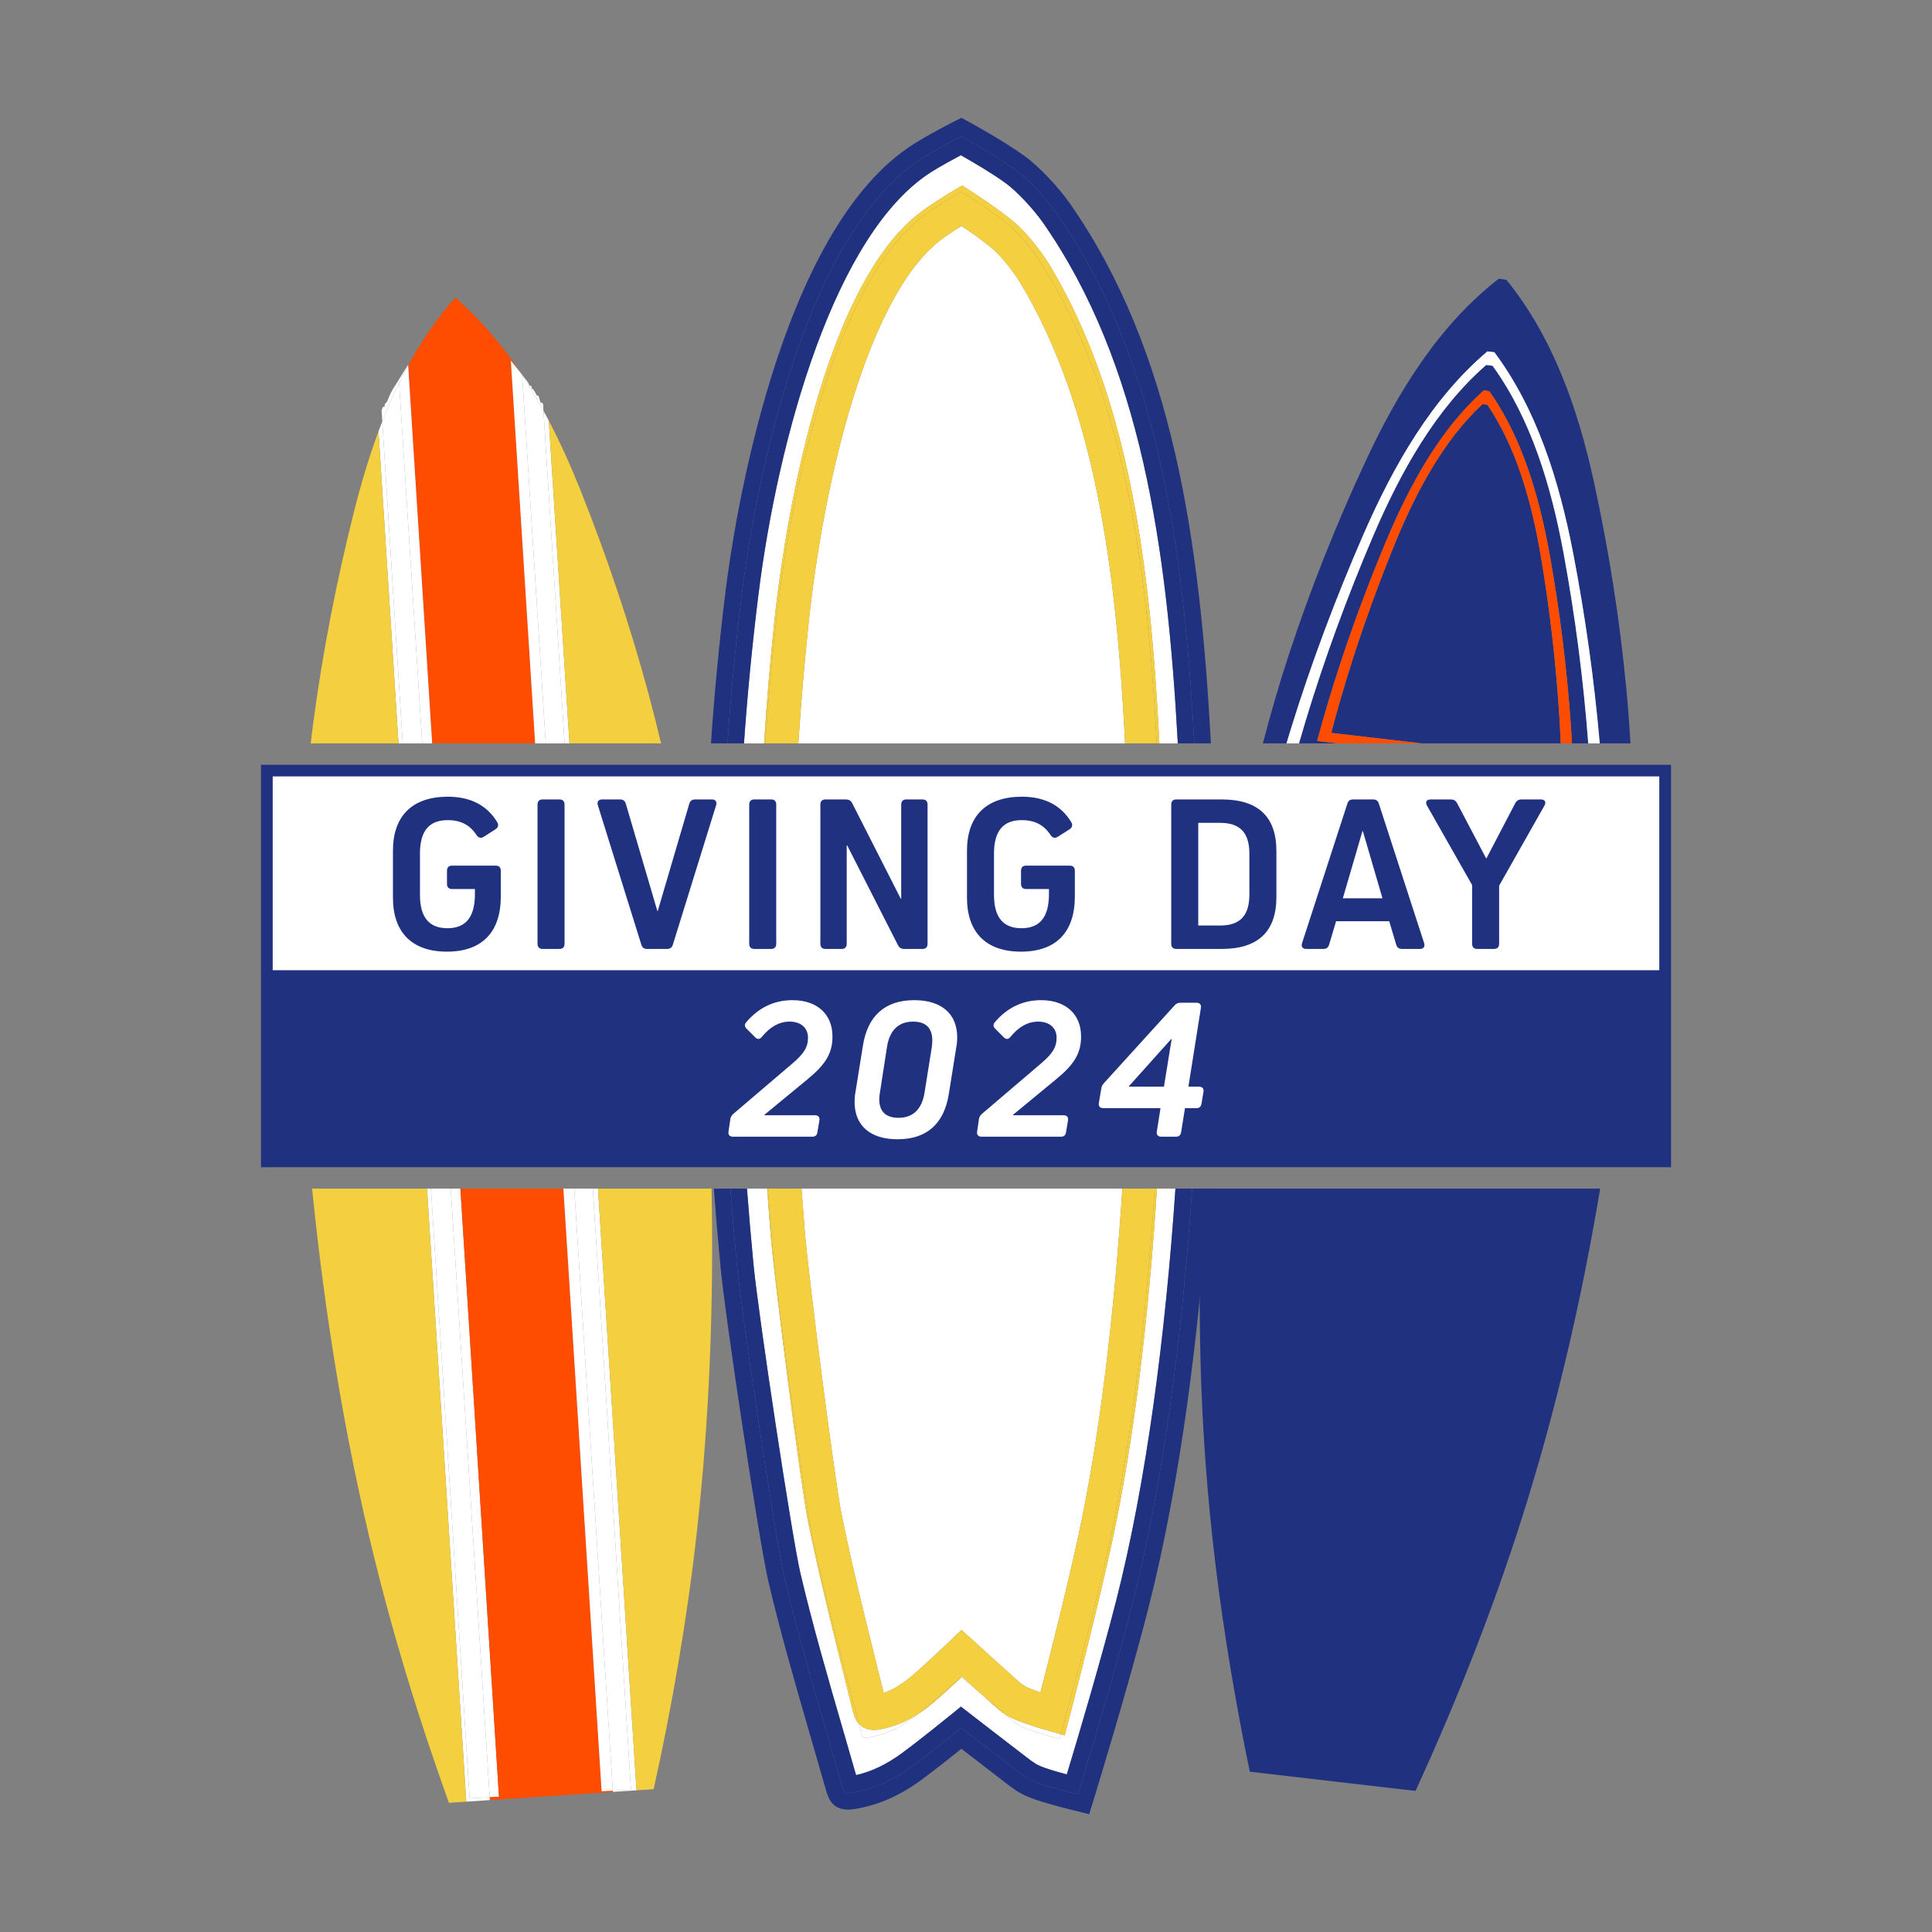 <?xml version="1.0" encoding="utf-8"?>
<!-- Generator: Adobe Illustrator 28.1.0, SVG Export Plug-In . SVG Version: 6.00 Build 0)  -->
<svg version="1.1" id="Layer_1" xmlns="http://www.w3.org/2000/svg" xmlns:xlink="http://www.w3.org/1999/xlink" x="0px" y="0px"
	 viewBox="0 0 1024 1024" style="enable-background:new 0 0 1024 1024;" xml:space="preserve">
<rect x="0" y="0" width="1024" height="1024" fill="#808080" stroke="none"/>
<style type="text/css">
	.st0{fill:#FFFFFF;}
	.st1{fill:#203180;}
	.st2{fill:#F4CF40;}
	.st3{fill:#FE4D01;}
</style>
<path class="st0" d="M410.561,327.959c3.052-28.731,21.163-174.177,78.138-216.045c6.896-5.066,16.054-10.502,16.44-10.731
	l4.795-2.84l4.702,2.99c0.579,0.368,14.279,9.101,23.39,16.848c5.81,4.946,13.928,14.958,18.887,23.293
	c41.339,69.497,52.867,158.086,57.585,252.536h9.763c-5.662-103.933-19.42-201.31-71.378-275.874
	c-5.16-7.403-14.046-16.835-19.809-21.025c-7.477-5.427-18.085-11.602-23.809-14.836c-4.054,2.141-10.366,5.568-15.404,8.729
	c-51.222,32.125-81.503,140.816-91.872,224.132c-3.269,26.271-5.818,52.495-7.667,78.874h10.667
	C406.388,371.795,408.241,349.795,410.561,327.959z"/>
<path class="st0" d="M589.017,819.136c-8.399,38.489-22.224,91.122-22.363,91.65l-2.362,8.98l-2.023-0.582
	c-0.456,1.654-0.708,2.561-0.708,2.561s-11.011-2.995-17.133-5.386c-4.741-1.846-6.549-3.325-10.322-6.514
	c-0.536-0.453-1.114-0.943-1.722-1.459c-2.013-1.336-3.733-2.831-5.874-4.743c-1.628-1.456-3.652-3.276-5.817-5.228
	c-5.315-4.547-10.03-8.592-11.063-9.479c-4.298,4.015-9.914,9.19-14.187,12.864c-2.817,2.421-5.607,4.53-8.407,6.359
	c-7.725,6.21-16.115,10.895-26.257,12.717c-0.838,0.151-1.652,0.258-2.479,0.158c-1.113-0.144-1.344-0.575-2.307-4.323
	c-0.268-1.043-0.542-2.086-0.812-3.129c-2.133-2.398-2.921-5.595-3.474-7.871c-1.937-7.96-3.912-15.927-5.889-23.896
	c-6.205-25.02-12.621-50.891-17.752-76.514c-3.535-17.657-17.452-124.976-19.595-151.094c-0.666-8.12-1.277-16.188-1.844-24.216
	h-10.72c1.005,13.162,2.147,26.468,3.444,39.957c2.64,27.474,20.524,145.326,24.852,163.769
	c6.497,27.695,14.686,55.885,22.606,83.148c2.322,7.994,4.644,15.983,6.926,23.97c8.31-1.876,16.16-5.65,24.422-11.716
	c9.632-7.076,25.591-20.056,25.751-20.187l5.396-4.392l5.5,4.26c0.199,0.154,19.941,15.446,29.268,22.561
	c4.038,3.083,5.397,4.12,9.851,5.689c3.178,1.117,7.643,2.395,11.501,3.439c5.247-17.322,17.792-59.318,26.12-91.905
	c16.122-63.07,26.22-141.432,31.459-218.595h-9.801C609.045,695.228,601.439,762.205,589.017,819.136z"/>
<path class="st1" d="M393.295,314.053c7.447-59.844,33.768-191.497,95.909-230.471c8.515-5.343,20.205-11.254,20.205-11.254
	s17.567,9.53,28.816,17.696c6.767,4.919,16.3,15.146,21.846,23.103c52.797,75.767,67.066,173.007,72.952,280.882h8.787
	c-5.773-106.96-19.942-207.526-74.551-285.892c-6.296-9.035-16.563-19.86-23.886-25.183c-11.58-8.407-29.048-17.907-29.786-18.307
	l-4.035-2.189l-4.097,2.072c-0.492,0.249-12.15,6.157-20.906,11.65c-72.76,45.633-96.024,205.273-99.949,236.812
	c-3.33,26.763-5.914,53.749-7.77,81.038h8.743C387.393,367.642,389.941,341.011,393.295,314.053z"/>
<path class="st1" d="M600.033,850.755c-10.886,42.594-28.677,100.327-28.677,100.327s-13.074-3.21-20.343-5.767
	c-5.629-1.982-7.777-3.569-12.255-6.988c-9.459-7.217-29.317-22.6-29.317-22.6s-16.171,13.164-26.097,20.453
	c-9.302,6.83-19.402,11.986-31.65,13.968c-0.996,0.158-1.962,0.28-2.943,0.172c-1.322-0.158-1.597-0.618-2.741-4.632
	c-10.42-36.576-21.715-73.223-30.336-109.971c-4.401-18.758-22.366-137.075-25.043-164.932c-1.306-13.584-2.474-27.179-3.505-40.795
	h-8.77c1.03,13.759,2.208,27.629,3.554,41.634c2.762,28.729,20.685,146.704,25.235,166.095c6.602,28.14,14.855,56.554,22.838,84.033
	c2.551,8.783,5.102,17.563,7.602,26.337c1.209,4.243,2.864,10.054,10.116,10.93l0.106,0.012c1.984,0.213,3.699,0.016,5.287-0.236
	c12.47-2.018,23.729-6.961,35.437-15.554c6.47-4.752,15.374-11.815,21.025-16.348c6.604,5.108,17.593,13.595,23.887,18.398
	c4.992,3.81,7.911,5.909,14.664,8.289c7.585,2.667,20.61,5.875,21.16,6.01l8.028,1.972l2.434-7.9
	c0.178-0.578,17.98-58.426,28.793-100.736c17.116-66.958,27.133-146.56,32.206-222.935h-8.863
	C626.645,707.49,616.482,786.408,600.033,850.755z"/>
<path class="st1" d="M538.225,90.024c-11.249-8.166-28.816-17.696-28.816-17.696s-11.689,5.911-20.205,11.254
	c-62.142,38.974-88.462,170.627-95.909,230.471c-3.354,26.957-5.902,53.588-7.722,79.956h8.75
	c1.849-26.379,4.397-52.604,7.667-78.874c10.369-83.316,40.65-192.007,91.872-224.132c5.038-3.161,11.351-6.588,15.404-8.729
	c5.723,3.234,16.332,9.409,23.809,14.836c5.763,4.189,14.649,13.622,19.809,21.025c51.958,74.564,65.716,171.942,71.378,275.874
	h8.762c-5.886-107.875-20.154-205.116-72.952-280.882C554.525,105.17,544.992,94.944,538.225,90.024z"/>
<path class="st1" d="M591.545,848.585c-8.328,32.587-20.873,74.583-26.12,91.905c-3.858-1.044-8.323-2.323-11.501-3.439
	c-4.453-1.569-5.813-2.606-9.851-5.689c-9.326-7.115-29.069-22.407-29.268-22.561l-5.5-4.26l-5.396,4.392
	c-0.161,0.131-16.119,13.111-25.751,20.187c-8.262,6.065-16.113,9.84-24.422,11.716c-2.283-7.987-4.604-15.976-6.926-23.97
	c-7.92-27.263-16.109-55.453-22.606-83.148c-4.328-18.442-22.212-136.295-24.852-163.769c-1.296-13.489-2.438-26.795-3.444-39.957
	h-8.783c1.031,13.615,2.2,27.211,3.505,40.795c2.677,27.857,20.642,146.174,25.043,164.932
	c8.622,36.748,19.917,73.396,30.336,109.971c1.144,4.015,1.418,4.474,2.741,4.632c0.98,0.108,1.947-0.014,2.943-0.172
	c12.248-1.982,22.348-7.139,31.65-13.968c9.926-7.289,26.097-20.453,26.097-20.453s19.858,15.383,29.317,22.6
	c4.479,3.418,6.626,5.006,12.255,6.988c7.269,2.557,20.343,5.767,20.343,5.767s17.792-57.733,28.677-100.327
	c16.449-64.347,26.611-143.265,31.832-220.765h-8.861C617.765,707.153,607.667,785.516,591.545,848.585z"/>
<path class="st0" d="M541.31,150.756c-3.947-6.634-10.697-15.044-15.048-18.748c-5.076-4.316-12.078-9.188-16.663-12.264
	c-3.014,1.893-6.928,4.433-10.149,6.8c-39.417,28.966-62.794,127.637-70.834,203.333c-2.27,21.368-4.091,42.702-5.479,64.133
	h173.185C591.697,302.333,580.531,216.693,541.31,150.756z"/>
<path class="st0" d="M426.567,652.72c2.048,24.983,15.939,132.217,19.302,149.016c5.05,25.217,11.416,50.886,17.572,75.707
	c1.645,6.635,3.29,13.264,4.911,19.893c5.091-1.791,10.04-4.819,15.253-9.301c7.442-6.402,19.795-18.177,19.919-18.295l6.112-5.83
	l6.254,5.677c0.005,0.004,15.389,13.968,22.718,20.519c3.209,2.869,3.992,3.518,6.922,4.723c1.665,0.688,3.81,1.447,5.948,2.158
	c4.322-16.758,13.577-53.205,19.799-81.723c11.712-53.677,19.332-119.529,23.598-185.274H424.821
	C425.36,637.51,425.94,645.083,426.567,652.72z"/>
<path class="st0" d="M461.505,916.787l-0.076-0.011c-2.879-0.393-4.849-1.624-6.247-3.196c0.27,1.043,0.543,2.087,0.812,3.129
	c0.963,3.749,1.194,4.18,2.307,4.323c0.827,0.1,1.641-0.007,2.479-0.158c10.142-1.822,18.532-6.506,26.257-12.717
	c-6.593,4.306-13.238,7.026-20.4,8.387C465.326,916.798,463.554,917.05,461.505,916.787z"/>
<path class="st0" d="M509.63,888.936c1.034,0.887,5.748,4.932,11.063,9.479c-3.593-3.239-7.574-6.84-10.78-9.743
	C509.822,888.757,509.722,888.85,509.63,888.936z"/>
<path class="st0" d="M538.612,911.614c-2.586-1.065-4.513-2.089-6.228-3.228c0.607,0.516,1.186,1.006,1.722,1.459
	c3.773,3.188,5.581,4.668,10.322,6.514c6.122,2.391,17.133,5.386,17.133,5.386s0.252-0.907,0.708-2.561l-6.902-1.984
	C554.932,917.075,544.657,914.11,538.612,911.614z"/>
<path class="st2" d="M585.714,828.126c-7.983,34.605-20.375,79.92-23.445,91.059l2.023,0.582l2.362-8.98
	c0.139-0.528,13.964-53.161,22.363-91.65c12.422-56.931,20.028-123.908,24.186-189.146h-1.174
	C607.499,699.759,599.065,770.257,585.714,828.126z"/>
<path class="st2" d="M487.436,907.841c-0.133,0.108-0.267,0.211-0.4,0.318c2.799-1.829,5.59-3.938,8.407-6.359
	c4.272-3.675,9.889-8.849,14.187-12.864c-0.138-0.118-0.214-0.184-0.214-0.184S495.796,901.04,487.436,907.841z"/>
<path class="st2" d="M428.067,805.3c5.132,25.623,11.548,51.494,17.752,76.514c1.977,7.969,3.953,15.936,5.889,23.896
	c0.552,2.276,1.34,5.473,3.474,7.871c-8.549-33.088-17.699-66.244-24.738-99.488c-3.707-17.509-18.837-127.911-21.092-153.908
	c-0.873-10.057-1.674-20.12-2.403-30.195h-0.321c0.567,8.028,1.178,16.096,1.844,24.216
	C410.615,680.324,424.533,787.643,428.067,805.3z"/>
<path class="st2" d="M411.596,327.304c6.272-55.851,28.44-178.699,80.776-215.074c7.172-4.984,17.017-10.5,17.017-10.5
	s14.795,8.898,24.269,16.518c5.7,4.589,13.729,14.133,18.399,21.559c43.3,68.85,55.831,156.694,61.036,254.203h1.405
	c-4.718-94.45-16.246-183.039-57.585-252.536c-4.959-8.335-13.077-18.347-18.887-23.293c-9.11-7.747-22.811-16.48-23.39-16.848
	l-4.702-2.99l-4.795,2.84c-0.387,0.229-9.544,5.665-16.44,10.731c-56.976,41.868-75.086,187.314-78.138,216.045
	c-2.319,21.836-4.173,43.836-5.572,66.051h0.622C407.098,371.988,409.073,349.769,411.596,327.304z"/>
<path class="st2" d="M526.511,903.643c2.141,1.912,3.861,3.407,5.874,4.743c-3.361-2.852-7.693-6.551-11.691-9.971
	C522.858,900.367,524.883,902.187,526.511,903.643z"/>
<path class="st2" d="M612.029,629.99h-17.152c-4.266,65.745-11.886,131.597-23.598,185.274
	c-6.222,28.518-15.477,64.965-19.799,81.723c-2.138-0.711-4.283-1.47-5.948-2.158c-2.931-1.206-3.713-1.854-6.922-4.723
	c-7.33-6.551-22.713-20.515-22.718-20.519l-6.254-5.677l-6.112,5.83c-0.124,0.119-12.477,11.893-19.919,18.295
	c-5.213,4.482-10.163,7.51-15.253,9.301c-1.622-6.629-3.266-13.258-4.911-19.893c-6.156-24.822-12.521-50.49-17.572-75.707
	c-3.363-16.799-17.254-124.033-19.302-149.016c-0.627-7.637-1.207-15.211-1.746-22.731h-17.872
	c0.729,10.074,1.53,20.138,2.403,30.195c2.255,25.997,17.385,136.4,21.092,153.908c7.04,33.244,16.189,66.4,24.738,99.488
	c1.398,1.571,3.368,2.802,6.247,3.196l0.076,0.011c2.049,0.262,3.821,0.01,5.131-0.241c7.163-1.36,13.807-4.08,20.4-8.387
	c0.133-0.107,0.267-0.21,0.4-0.318c8.359-6.801,21.979-19.088,21.979-19.088s0.076,0.065,0.214,0.184
	c0.092-0.086,0.192-0.179,0.283-0.265c3.206,2.904,7.188,6.505,10.78,9.743c3.998,3.42,8.331,7.119,11.691,9.971
	c1.715,1.139,3.642,2.163,6.228,3.228c6.045,2.496,16.32,5.461,16.754,5.587l6.902,1.984c3.071-11.139,15.462-56.453,23.445-91.059
	C599.065,770.257,607.499,699.759,612.029,629.99z"/>
<path class="st2" d="M428.615,329.877c8.04-75.696,31.417-174.367,70.834-203.333c3.222-2.367,7.135-4.907,10.149-6.8
	c4.585,3.077,11.587,7.948,16.663,12.264c4.351,3.705,11.102,12.115,15.048,18.748c39.221,65.936,50.387,151.576,55.011,243.254
	h16.772c-5.205-97.509-17.736-185.354-61.036-254.203c-4.671-7.426-12.699-16.97-18.399-21.559
	c-9.473-7.62-24.269-16.518-24.269-16.518s-9.845,5.516-17.017,10.5c-52.336,36.375-74.503,159.223-80.776,215.074
	c-2.523,22.465-4.498,44.685-5.985,66.706h17.525C424.524,372.579,426.345,351.245,428.615,329.877z"/>
<path class="st1" d="M698.111,392.75c1.799-6.732,3.693-13.426,5.687-20.081c8.746-29.214,19.083-57.741,30.682-85.414
	c12.784-30.498,28.839-59.712,51.924-80.31c0.418,0.018,0.83,0.056,1.241,0.102c0.575,0.067,1.142,0.16,1.708,0.281
	c17.338,24.519,26.476,55.555,32.108,87.14c5.272,29.596,9.044,59.821,11.157,90.263c0.213,3.088,0.389,6.184,0.562,9.28h8.625
	c-2.566-33.959-6.972-67.686-13.063-100.72c-6.645-36.011-17.368-71.401-37.624-99.384c-0.654-0.146-1.31-0.256-1.98-0.333
	c-0.479-0.055-0.959-0.09-1.44-0.111c-26.818,23.402-45.424,56.646-60.218,91.363c-13.423,31.502-25.376,63.975-35.474,97.238
	c-1.205,3.971-2.375,7.955-3.517,11.947h20.494L698.111,392.75z"/>
<path class="st1" d="M638.917,774.478c2.662,36.857,7.209,73.492,13.26,109.733c3.06,18.328,6.461,36.656,10.236,54.83l87.839,10.18
	c23.181-50.553,43.642-102.628,59.992-156.201c16.264-53.279,28.666-107.886,37.881-163.029H637.099
	C635.054,678.192,635.451,726.479,638.917,774.478z"/>
<path class="st1" d="M826.518,380.365c-1.764-28.473-5.03-56.737-9.65-84.405c-4.924-29.526-13.008-58.527-28.492-81.391
	c-0.504-0.111-1.017-0.196-1.53-0.259c-0.37-0.043-0.74-0.066-1.118-0.083c-20.837,19.369-35.391,46.77-47.01,75.364
	c-10.543,25.945-19.955,52.674-27.939,80.044c-1.82,6.243-3.551,12.51-5.196,18.816l47.952,5.558h73.678
	C827.023,389.455,826.803,384.905,826.518,380.365z"/>
<path class="st1" d="M684.024,386.877c10.958-35.406,23.956-69.967,38.571-103.487c16.106-36.937,36.4-72.296,65.743-97.129
	c0.529,0.023,1.057,0.066,1.583,0.131c0.733,0.08,1.457,0.201,2.172,0.355c22.326,29.895,34.22,67.648,41.641,106.045
	c6.418,33.222,11.183,67.098,14.174,101.219h16.258c-0.551-9.743-1.277-19.468-2.202-29.164
	c-3.532-37.052-9.364-73.881-17.271-109.961c-8.442-38.51-21.732-76.427-46.289-106.583c-0.784-0.158-1.57-0.288-2.364-0.377
	c-0.575-0.067-1.15-0.119-1.727-0.151c-31.639,24.576-53.345,59.77-70.486,96.586c-15.553,33.404-29.338,67.876-40.9,103.214
	c-5.014,15.323-9.521,30.815-13.576,46.437h12.524C682.59,391.631,683.29,389.248,684.024,386.877z"/>
<path class="st0" d="M792.094,186.746c-0.716-0.154-1.439-0.276-2.172-0.355c-0.527-0.064-1.055-0.108-1.583-0.131
	c-29.343,24.833-49.637,60.192-65.743,97.129c-14.615,33.52-27.613,68.081-38.571,103.487c-0.734,2.372-1.434,4.755-2.146,7.133
	h6.609c1.143-3.992,2.312-7.975,3.517-11.947c10.097-33.263,22.05-65.736,35.474-97.238c14.794-34.717,33.4-67.961,60.218-91.363
	c0.481,0.021,0.961,0.055,1.44,0.111c0.671,0.077,1.327,0.188,1.98,0.333c20.256,27.982,30.979,63.372,37.624,99.384
	c6.091,33.033,10.497,66.761,13.063,100.72h6.106c-2.991-34.121-7.756-67.997-14.174-101.219
	C826.314,254.394,814.42,216.642,792.094,186.746z"/>
<path class="st3" d="M821.46,294.467c-5.633-31.585-14.771-62.621-32.108-87.14c-0.566-0.121-1.133-0.214-1.708-0.281
	c-0.411-0.045-0.822-0.083-1.241-0.102c-23.085,20.599-39.141,49.812-51.924,80.31c-11.599,27.673-21.936,56.2-30.682,85.414
	c-1.994,6.655-3.887,13.349-5.687,20.081l10.87,1.26h44.555l-47.952-5.558c1.645-6.306,3.376-12.573,5.196-18.816
	c7.984-27.37,17.396-54.099,27.939-80.044c11.62-28.594,26.173-55.995,47.01-75.364c0.377,0.016,0.748,0.039,1.118,0.083
	c0.513,0.064,1.025,0.148,1.53,0.259c15.483,22.864,23.567,51.865,28.492,81.391c4.62,27.668,7.886,55.932,9.65,84.405
	c0.285,4.54,0.505,9.09,0.695,13.645h5.965c-0.173-3.096-0.349-6.192-0.562-9.28C830.504,354.288,826.732,324.063,821.46,294.467z"
	/>
<g id="Layer_3">
	<polygon class="st0" points="259.558,952.567 264.458,952.308 244.01,629.99 238.899,629.99 	"/>
	<polygon class="st0" points="248.91,953.129 228.409,629.99 226.324,629.99 247.134,954.92 259.655,954.084 259.558,952.567 	"/>
	<path class="st0" d="M213.438,394.01l-10.825-170.624c-0.676,1.73-1.349,3.462-1.995,5.208l10.594,165.416L213.438,394.01
		L213.438,394.01z"/>
	<polygon class="st0" points="314.209,629.99 334.421,948.574 324.802,949.087 324.843,949.737 337.364,948.908 316.94,629.99 	"/>
	<path class="st0" d="M301.827,394.01l-10.955-171.059c-0.922-1.761-1.867-3.506-2.82-5.245l11.186,176.304H301.827z"/>
	<path class="st2" d="M337.364,948.908l9.083-0.606c9.795-44.323,17.586-89.265,22.711-134.682
		c6.856-60.758,9.206-122.242,7.98-183.631h-60.2L337.364,948.908z"/>
	<path class="st2" d="M350.377,394.01c-2.022-8.595-4.172-17.152-6.469-25.657c-10.005-37.064-22.223-73.467-36.331-108.734
		c-4.997-12.49-10.504-24.818-16.705-36.667l10.955,171.059h48.55V394.01z"/>
	<path class="st3" d="M283.637,394.01L270.77,191.195c1.722,2.092,3.398,4.161,4.896,6.045c-9.83-14.685-21.131-28.111-34.37-39.522
		c-9.74,10.924-17.942,23.045-24.967,35.958l12.709,200.334L283.637,394.01L283.637,394.01z"/>
	<polygon class="st3" points="318.874,949.403 298.609,629.99 244.01,629.99 264.458,952.308 259.558,952.567 259.655,954.084 
		324.843,949.737 324.802,949.087 	"/>
	<path class="st2" d="M200.618,228.594c-5.123,13.833-9.346,28.127-12.971,42.526c-9.281,36.862-16.647,74.477-21.687,112.558
		c-0.455,3.44-0.881,6.885-1.292,10.332h46.543L200.618,228.594z"/>
	<path class="st2" d="M165.421,629.99c6.642,66.161,17.255,131.967,33.095,196.246c9.123,37.022,20.049,73.474,32.374,109.243
		c2.306,6.694,4.657,13.381,7.056,20.047l9.188-0.606l-20.809-324.93H165.421L165.421,629.99z"/>
	<path class="st0" d="M288.052,217.706l-0.217-3.427l-0.447-0.885l-0.878,0.049l-1.121-3.782l-0.586,0.035
		c-0.263,0.014-0.353-0.104-0.896-1.205c-0.403-0.815-0.934-1.825-1.558-2.278c-0.195-0.139-0.399-0.223-0.505-0.397
		c-0.226-0.369,0.001-1.15-0.308-1.324c-0.142-0.076-0.394-0.028-0.588,0.007c-0.262,0.035-0.323-0.049-0.615-0.864
		c-0.216-0.606-0.61-1.135-1.01-1.672c-0.971-1.307-2.232-2.932-3.656-4.724c0.359,0.537,0.732,1.063,1.088,1.604
		C280.762,204.935,284.513,211.245,288.052,217.706z"/>
	<polygon class="st0" points="324.802,949.087 334.421,948.574 314.209,629.99 304.366,629.99 	"/>
	<path class="st0" d="M289.253,394.01h9.985l-11.186-176.304c-3.539-6.461-7.29-12.771-11.298-18.863L289.253,394.01z"/>
	<polygon class="st0" points="298.609,629.99 318.874,949.403 324.802,949.087 304.366,629.99 	"/>
	<path class="st0" d="M283.637,394.01h5.615l-12.499-195.167c-0.355-0.541-0.729-1.066-1.088-1.604
		c-1.497-1.884-3.174-3.953-4.896-6.045L283.637,394.01z"/>
	<path class="st0" d="M216.329,193.675l-0.022-0.342c-2.104,3.372-4.236,6.833-6.078,9.745c-1.425,2.25-2.892,4.444-3.978,7.161
		c-0.527,1.324-0.963,2.765-1.874,3.511c-0.175,0.146-0.368,0.265-0.451,0.453c-0.182,0.411,0.166,1.149-0.139,1.344
		c-0.132,0.084-0.388,0.069-0.584,0.063c-0.265-0.014-0.34,0.119-0.752,1.31l-0.21,0.599l0.372,5.867
		c2.726-6.975,5.683-13.824,8.934-20.488C213.07,199.777,214.677,196.711,216.329,193.675z"/>
	<path class="st0" d="M223.786,394.01l-12.239-191.113c-3.251,6.664-6.208,13.513-8.934,20.488l10.825,170.624h10.348V394.01z"/>
	<polygon class="st0" points="228.409,629.99 248.91,953.129 259.558,952.567 238.899,629.99 	"/>
	<path class="st0" d="M223.786,394.01h5.252l-12.709-200.335c-1.652,3.036-3.259,6.102-4.782,9.222L223.786,394.01z"/>
</g>
<g id="Layer_2">
	<rect x="138.326" y="405.35" class="st1" width="747.348" height="213.299"/>
	<rect x="144.54" y="411.512" class="st0" width="734.92" height="102.725"/>
	<path class="st0" d="M431.895,591.094c1.82,0,2.731,1.025,2.39,2.845l-1.025,6.145c-0.227,1.594-1.137,2.39-2.73,2.39h-41.989
		c-1.821,0-2.731-1.024-2.39-2.845l0.909-6.259c0.114-1.25,0.683-2.162,1.709-3.072l30.951-26.399
		c6.371-5.349,8.534-8.876,8.534-13.883c0-5.347-3.869-8.534-9.786-8.534c-5.575,0-10.354,2.845-14.565,7.966
		c-1.138,1.478-2.39,1.592-3.641,0.34l-4.437-4.437c-1.253-1.252-1.367-2.39-0.228-3.641c6.599-7.738,14.793-11.606,24.465-11.606
		c12.972,0,21.164,7.397,21.164,19.231c0,9.217-3.868,15.02-13.427,22.872l-22.644,18.662v0.227h26.74V591.094z M457.38,554.112
		c2.504-15.703,11.721-24.01,27.197-24.01c14.337,0,22.759,7.169,22.759,19.685c0,1.593-0.114,3.301-0.456,5.121l-3.983,24.921
		c-2.504,15.703-11.607,24.01-27.195,24.01c-14.337,0-22.759-7.169-22.759-19.8c0-1.592,0.114-3.3,0.456-5.121L457.38,554.112z
		 M466.37,579.146c-0.227,1.252-0.34,2.39-0.34,3.527c0,6.487,3.526,9.786,10.241,9.786c7.737,0,12.404-4.665,13.769-13.427
		l3.868-24.238c0.114-1.138,0.228-2.276,0.228-3.3c0-6.6-3.414-10.014-10.128-10.014c-7.851,0-12.516,4.665-13.882,13.427
		L466.37,579.146z M563.661,591.094c1.82,0,2.73,1.025,2.39,2.845l-1.025,6.145c-0.228,1.594-1.138,2.39-2.731,2.39h-41.989
		c-1.821,0-2.731-1.024-2.39-2.845l0.91-6.259c0.114-1.25,0.684-2.162,1.707-3.072l30.952-26.399
		c6.371-5.349,8.533-8.876,8.533-13.883c0-5.347-3.868-8.534-9.786-8.534c-5.575,0-10.354,2.845-14.565,7.966
		c-1.137,1.478-2.39,1.592-3.64,0.34l-4.439-4.437c-1.252-1.252-1.366-2.39-0.228-3.641c6.6-7.738,14.793-11.606,24.465-11.606
		c12.972,0,21.166,7.397,21.166,19.231c0,9.217-3.869,15.02-13.429,22.872l-22.643,18.662v0.227h26.742V591.094z M635.46,575.96
		c1.82,0,2.731,1.024,2.39,2.844l-1.024,6.145c-0.228,1.594-1.138,2.39-2.731,2.39h-6.031l-2.048,12.745
		c-0.228,1.594-1.139,2.39-2.731,2.39h-7.738c-1.82,0-2.731-1.024-2.39-2.845l1.934-12.29h-30.267c-1.821,0-2.731-1.024-2.39-2.844
		l1.25-7.397c0.114-1.252,0.57-2.048,1.481-3.073l37.322-41.079c0.911-1.024,1.821-1.478,3.187-1.478h8.421
		c1.821,0,2.731,1.024,2.39,2.844l-6.6,41.648L635.46,575.96L635.46,575.96z M620.78,550.699l-22.645,25.262h18.776l4.097-25.262
		L620.78,550.699L620.78,550.699z"/>
	<path class="st1" d="M265.438,475.152c0,18.978-10.025,29.242-28.525,29.242s-28.646-10.146-28.646-28.646v-24.825
		c0-18.5,10.265-28.646,29.123-28.646c11.936,0,20.768,4.535,26.139,13.487c0.954,1.552,0.478,2.864-0.955,3.819l-6.206,3.938
		c-1.552,0.955-2.746,0.597-3.819-0.955c-3.462-5.251-8.236-7.877-15.277-7.877c-9.787,0-14.681,5.729-14.681,17.664v21.961
		c0,11.936,4.894,17.665,14.561,17.665c9.787,0,14.562-5.968,14.562-18.022v-2.745h-12.055c-1.79,0-2.745-0.955-2.745-2.745v-6.923
		c0-1.79,0.955-2.745,2.745-2.745h23.035c1.79,0,2.745,0.955,2.745,2.745L265.438,475.152L265.438,475.152z M299.22,500.216
		c0,1.79-0.955,2.745-2.745,2.745h-8.832c-1.79,0-2.745-0.955-2.745-2.745v-73.761c0-1.79,0.955-2.745,2.745-2.745h8.832
		c1.79,0,2.745,0.955,2.745,2.745V500.216z M377.279,423.711c1.91,0,2.864,1.193,2.268,3.103l-22.916,73.881
		c-0.478,1.552-1.432,2.268-3.103,2.268h-10.504c-1.671,0-2.625-0.716-3.103-2.268l-23.036-73.881
		c-0.597-1.909,0.358-3.103,2.269-3.103h9.429c1.671,0,2.626,0.716,3.104,2.268l16.709,56.812h0.239l16.709-56.812
		c0.478-1.552,1.433-2.268,3.104-2.268L377.279,423.711L377.279,423.711z M411.42,500.216c0,1.79-0.955,2.745-2.745,2.745h-8.832
		c-1.79,0-2.745-0.955-2.745-2.745v-73.761c0-1.79,0.955-2.745,2.745-2.745h8.832c1.79,0,2.745,0.955,2.745,2.745V500.216z
		 M488.882,423.711c1.79,0,2.745,0.955,2.745,2.745v73.761c0,1.79-0.955,2.745-2.745,2.745h-9.548c-1.552,0-2.626-0.597-3.343-1.909
		l-26.974-52.994h-0.238v52.158c0,1.79-0.955,2.745-2.745,2.745h-8.475c-1.79,0-2.745-0.955-2.745-2.745v-73.761
		c0-1.79,0.955-2.745,2.745-2.745h10.742c1.552,0,2.625,0.597,3.342,1.909l25.78,50.726h0.239v-49.89
		c0-1.79,0.954-2.745,2.745-2.745H488.882z M569.689,475.152c0,18.978-10.025,29.242-28.525,29.242s-28.646-10.146-28.646-28.646
		v-24.825c0-18.5,10.265-28.646,29.123-28.646c11.936,0,20.768,4.535,26.139,13.487c0.954,1.552,0.478,2.864-0.955,3.819
		l-6.206,3.938c-1.552,0.955-2.745,0.597-3.819-0.955c-3.462-5.251-8.236-7.877-15.277-7.877c-9.787,0-14.681,5.729-14.681,17.664
		v21.961c0,11.936,4.894,17.665,14.561,17.665c9.787,0,14.562-5.968,14.562-18.022v-2.745H543.91c-1.79,0-2.745-0.955-2.745-2.745
		v-6.923c0-1.79,0.955-2.745,2.745-2.745h23.035c1.79,0,2.745,0.955,2.745,2.745v13.608H569.689z M647.395,423.711
		c19.454,0,29.122,9.07,29.122,27.451v24.229c0,18.381-9.668,27.571-29.122,27.571h-23.871c-1.79,0-2.745-0.955-2.745-2.745v-73.761
		c0-1.79,0.955-2.745,2.745-2.745H647.395z M662.195,452.474c0-11.1-4.894-16.352-15.517-16.352h-11.577v54.426h11.577
		c10.623,0,15.517-5.251,15.517-16.471V452.474z M754.818,499.858c0.597,1.91-0.357,3.104-2.268,3.104h-9.429
		c-1.671,0-2.626-0.716-3.104-2.268l-3.7-12.413H708.15l-3.7,12.413c-0.478,1.552-1.433,2.268-3.104,2.268h-8.951
		c-2.029,0-2.864-1.193-2.268-3.104l23.99-73.88c0.478-1.552,1.432-2.268,3.103-2.268h10.504c1.671,0,2.625,0.716,3.103,2.268
		L754.818,499.858z M722.115,440.54l-10.384,35.567h21.007l-10.384-35.567H722.115z M794.568,500.216
		c0,1.79-0.954,2.745-2.745,2.745h-8.832c-1.79,0-2.745-0.955-2.745-2.745v-31.151l-23.871-42.013
		c-1.074-1.91-0.357-3.342,1.91-3.342h10.622c1.552,0,2.626,0.597,3.342,1.909l15.517,29.48l15.396-29.48
		c0.716-1.312,1.79-1.909,3.342-1.909h10.146c2.268,0,2.983,1.432,1.909,3.342l-23.99,42.371v30.793H794.568z"/>
</g>
</svg>
